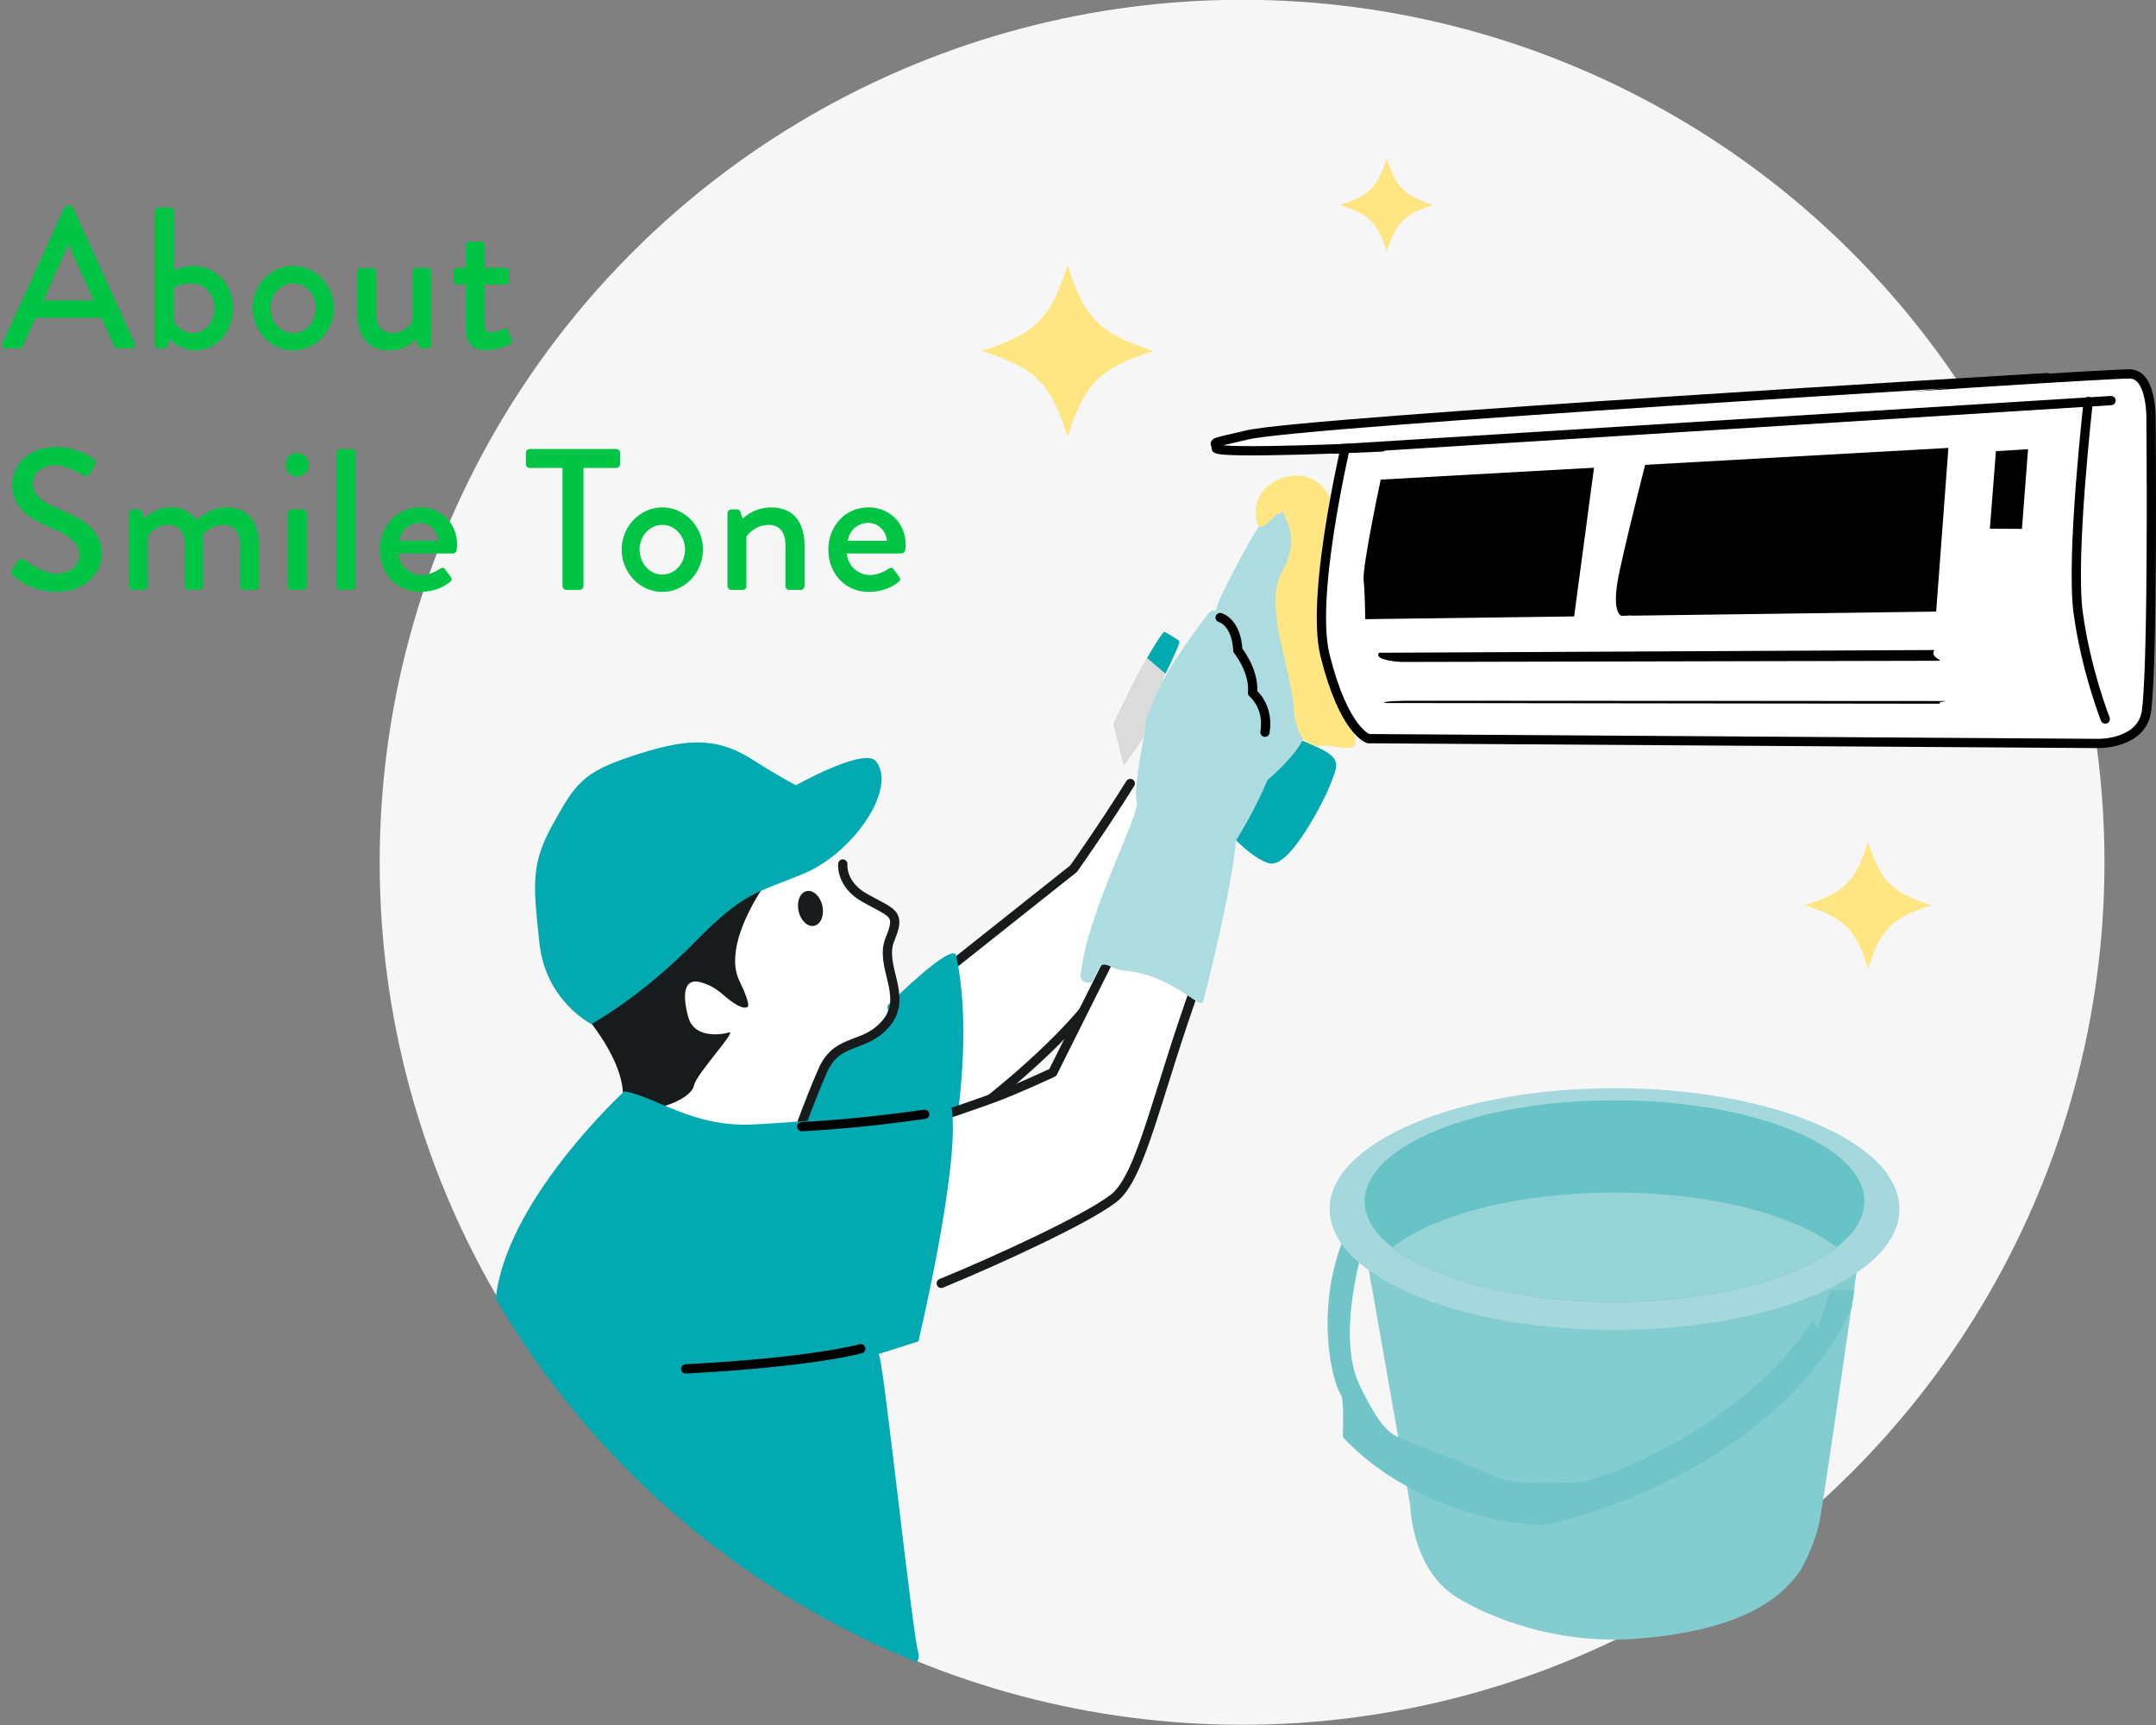 <?xml version="1.0" encoding="utf-8"?>
<!-- Generator: Adobe Illustrator 27.2.0, SVG Export Plug-In . SVG Version: 6.00 Build 0)  -->
<svg version="1.1" id="レイヤー_1" xmlns="http://www.w3.org/2000/svg" xmlns:xlink="http://www.w3.org/1999/xlink" x="0px"
	 y="0px" width="750px" height="600px" viewBox="0 0 750 600" style="enable-background:new 0 0 750 600;" xml:space="preserve">
<rect x="0" y="0" width="750" height="600" fill="#808080" stroke="none"/>
<style type="text/css">
	.st0{fill:#F6F6F6;}
	.st1{fill:#FFFFFF;}
	.st2{fill:#FFFFFF;stroke:#181B1C;stroke-width:3.22;stroke-linecap:round;stroke-linejoin:round;stroke-miterlimit:10;}
	.st3{fill:#01A9B0;}
	.st4{fill:none;stroke:#181B1C;stroke-width:3.22;stroke-linecap:round;stroke-linejoin:round;stroke-miterlimit:10;}
	.st5{fill:#181B1C;}
	.st6{fill:#FCF2DD;}
	.st7{fill:#ACDCDF;}
	.st8{fill:#FFE682;}
	.st9{fill:none;stroke:#000000;stroke-width:3.22;stroke-linecap:round;stroke-linejoin:round;stroke-miterlimit:10;}
	.st10{fill:#FFFFFF;stroke:#000000;stroke-width:3.22;stroke-linecap:round;stroke-linejoin:round;stroke-miterlimit:10;}
	.st11{fill:#DBDBDB;}
	.st12{fill:none;}
	.st13{clip-path:url(#SVGID_00000092443989733644810650000014903082262988226728_);fill:#01A9B0;}
	.st14{fill:#83CCCF;}
	.st15{fill:#71C5C9;}
	.st16{fill:#A5D8DC;}
	.st17{fill:#67C3C6;}
	.st18{fill:#96D3D6;}
	.st19{fill:#00C544;}
</style>
<g>
	<circle class="st0" cx="432.076" cy="299.923" r="300"/>
	<path class="st1" d="M276.581,397.176c0,0,4.528-13.193,9.645-24.854c5.116-11.66,14.782-7.398,22.257-16.693
		c7.475-9.295-2.745-19.623,1.113-28.934c3.858-9.311,1.706-10.164-8.903-14.467c-10.609-4.303-9.524-9.655-9.524-9.655
		s-55.669-43.118-64.492,20.684S226.711,421.546,276.581,397.176z"/>
	<path class="st2" d="M416.514,240.799c22.791-29.864,4.684,32.785,4.684,32.785l-33.167,63.1
		c-5.627,8.814-21.818,34.545-86.33,76.255l9.967-61.709l61.818-49.091c0,0,10.303-14.545,19.708-29.626"/>
	<path class="st3" d="M308.749,349.756c0,0,22.741-22.646,23.872-17.371c6.109,28.499-0.947,65.081-0.947,65.081
		s-37.398,13.686-55.087,11.633c0,0-2.585-4.142,3.764-20.872c6.349-16.73,7.318-21.009,15.055-23.951
		C303.142,361.335,309.849,359.108,308.749,349.756z"/>
	<path class="st4" d="M293.18,300.514c0,0-0.781,7.025,7.513,11.714c9.966,5.634,12.761,5.156,8.903,14.467
		c-3.858,9.311,6.362,19.639-1.113,28.934c-7.475,9.295-17.141,5.033-22.257,16.693c-5.116,11.66-9.645,24.854-9.645,24.854"/>
	
		<ellipse transform="matrix(0.977 -0.213 0.213 0.977 -60.783 67.183)" class="st5" cx="281.869" cy="316.104" rx="4.246" ry="6.176"/>
	<path class="st5" d="M266.214,307.55c0,0-15.213,20.861-8.999,33.634c4.522,9.295,2.712,9.088,2.712,9.088
		s-1.477,1.568-7.749-3.748c-1.769-1.499-4.083-3.687-8.536-4.899c-4.671-1.271-6.84,2.31-4.261,12.006
		c2.014,7.57,11.161,6.371,14.196,5.486s-11.389,14.435-12.149,18.401c-0.759,3.966-9.021,7.04-10.539,7.167
		s-12.262-0.73-13.906-0.35c-1.644,0.379,4.571-9.175-13.906-31.748C195.919,343.838,255.254,305.864,266.214,307.55z"/>
	<path class="st3" d="M205.739,356.209c0,0-15.926-7.941-18.093-28.236s-3.052-27.371,4.665-41.271
		c7.716-13.9,10.257-18.057,27.709-23.767c17.452-5.71,28.349-7.274,41.783,1.293c10.461,6.671,15.097,8.895,15.097,8.895
		s23.864-13.405,27.845-8.309c7.461,9.551-8.058,31.864-24.924,38.954c-16.866,7.09-20.591,6.008-38.666,24.46
		S205.739,356.209,205.739,356.209z"/>
	<path class="st2" d="M317.728,449.41c-27.627,10.758-44.935,15.843-51.515,16.364c-12.282,0.971,28.485-71.515,28.485-71.515
		s6.931,3.192,36.364-7.273c3.681-1.309,13.327-4.536,17.542-6.244c5.417-2.195,11.281-4.742,17.61-7.695l20-40
		c7.045-19.188,4.775-14.04,4.775-14.04s24.69-1.277,27.952,3.131c3.263,4.408,6.446-5.083-2.167,18.604
		c-14.545,40-19.651,68.669-29.481,76.156c-9.594,7.307-40.038,21.323-59.866,29.483"/>
	<path class="st6" d="M401.473,261.611"/>
	<path class="st3" d="M415.174,274.5c0,0,15.334,22.385,26.189,25.754c7.546,2.342,20.035-24.198,20.035-24.198
		s3.122-6.765,3.383-9.367c0.624-6.241-10.202-7.168-35.127-19.515C424.19,244.467,416.056,273.601,415.174,274.5z"/>
	<path class="st7" d="M379.849,341.683c0,0-4.283,0.895-3.892-2.84c2.246-21.467,20.751-55.69,19.475-59.995
		c-1.276-4.305,2.746-23.727,2.746-23.727s-3.332-8.472,22.183-41.735c1.873-2.442,3.529,0.144,3.529,0.144s4.843,5.287,7.38,10.539
		c2.536,5.252,8.013,1.907,6.734,8.978c-1.279,7.071,6.737,2.247,8.196,12.399c2.564,17.845-16.232,46.862-16.232,46.862
		s-0.554,13.256-11.42,56.123c-0.819,3.23-10.861-9.614-27.804-10.872c-4.089-0.304-6.966-4.172-8.622-0.421L379.849,341.683z"/>
	<path class="st7" d="M420.03,251.688c0,0,2.164-6.68,2.745-19.722c0.58-13.042-2.42-15.451,2.523-25.731
		c4.943-10.279,18.421-35.825,20.852-30.736s4.652,8.87,2.018,20.433s0.505,16.397,1.766,27.749
		c1.261,11.352,4.036,23.082,4.036,30.776c0,7.694-24.773,28.768-30.55,25.867s-10.076,14.166-9.802,6.515"/>
	<path class="st8" d="M446.068,198.666c0,0,5.256-8.324,2-16.398c-3.256-8.074-1.28-3.24-3.079-3.6
		c-1.8-0.36-8.118,10.899-8.175-0.763c-0.058-11.662,17.839-17.617,24.541-6.833c10.239,16.475,5.979-8.608,2.6,20.171
		c-3.116,26.538-4.888,45.019,4.111,58.617c8.999,13.598-1.48,10.079-5.199,9.599c-3.72-0.48-11.479,2.752-12.799-13.031
		S439.409,210.827,446.068,198.666z"/>
	<path class="st9" d="M424.44,214.803c0,0,5.658,1.447,6.167,11.407c0,0,5.804,7.114,5.118,14.811c0,0,5.83,4.646,4.311,13.671"/>
	<path class="st10" d="M469.848,147.593c0,0-14.453,58.123-8.904,80.375c6.628,26.58,15.081,28.953,15.081,28.953l253.937,1.675
		c0,0,15.371,0.311,16.783-11.61c2.287-19.298,1.52-100.308,1.52-100.308s0.672-16.584-7.465-16.614
		C727.403,130.014,469.848,147.593,469.848,147.593z"/>
	<path d="M480.303,166.817c0,0-6.425,30.081-5.94,34.968s0.557,13.576,0.557,13.576l198.607-2.631l4.26-56.935L480.303,166.817z"/>
	<path d="M479.711,227.051l193.225-0.951c0,0-1.615,1.668,1.795,3.415c0.296,0.152,0.046,0.319-0.736,0.32l-186.467,0.412
		C487.528,230.248,477.695,229.808,479.711,227.051z"/>
	<path d="M481.785,244.529l193.225,0.238c0,0-1.615-0.417,1.795-0.854c0.297-0.038,0.046-0.08-0.736-0.08l-186.467-0.103
		C489.602,243.73,479.769,243.84,481.785,244.529z"/>
	<polygon points="694.321,156.926 705.494,156.242 703.365,183.957 692.209,183.897 	"/>
	<path class="st1" d="M555.025,158.806l-7.572,56.642l20.13-1.384c0,0-8.766,5.399-4.105-15.838c3.73-16.998,9.9-40.793,9.9-40.793
		L555.025,158.806z"/>
	<path class="st11" d="M398.516,250.422c0,0-0.057,5.063-0.903,6.447c-0.846,1.384-6.709,9.544-6.709,9.544l-3.633-14.599
		c0,0,8.682-18.332,11.306-22.328c2.624-3.996,6.408-7.946,6.408-7.946l0,0c3.453,3.153,3.122,7.69,0.837,11.77L398.516,250.422z"/>
	<path class="st3" d="M399.047,228.885l6.376,5.442c0,0,4.109-8.183,4.787-10.76c0.208-0.793-0.09-0.762-2.79-2.459
		c-1.593-1.001-2.445-1.438-2.618-1.235C403.332,221.591,400.724,225.838,399.047,228.885z"/>
	<circle class="st12" cx="431.166" cy="299.923" r="300"/>
	<g>
		<defs>
			<circle id="SVGID_1_" cx="431.166" cy="299.923" r="300"/>
		</defs>
		<clipPath id="SVGID_00000035511276700273300710000017172629726671471789_">
			<use xlink:href="#SVGID_1_"  style="overflow:visible;"/>
		</clipPath>
		<path style="clip-path:url(#SVGID_00000035511276700273300710000017172629726671471789_);fill:#01A9B0;" d="M217.174,379.593
			c0,0-39.165,35.98-44.369,69.533c-5.204,33.553-14.225,109.07-16.108,123.321s145.921,13.423,148.558,13.423
			c0,0,16.24-4.616,14.168-11.019c-1.858-5.743-11.685-97.208-13.444-102.871c-0.202-0.651-0.314-1.01-0.314-1.01l13.811-4.395
			c0,0,14.657-61.435,11.581-81.147c0,0-52.319,5.063-69.914,5.72C240.634,391.913,228.241,381.437,217.174,379.593z"/>
	</g>
	<path class="st8" d="M401.214,122.067c-18.799,6.094-23.739,11.034-29.833,29.833c-6.094-18.799-11.034-23.739-29.833-29.833
		c18.799-6.094,23.739-11.034,29.833-29.833C377.475,111.033,382.415,115.973,401.214,122.067z"/>
	<path class="st8" d="M498.59,71.284c-10.21,3.31-12.893,5.993-16.203,16.203c-3.31-10.21-5.993-12.893-16.203-16.203
		c10.21-3.31,12.893-5.993,16.203-16.203C485.696,65.291,488.38,67.974,498.59,71.284z"/>
	<path class="st8" d="M671.862,314.865c-13.872,4.497-17.517,8.142-22.014,22.014c-4.497-13.872-8.142-17.517-22.014-22.014
		c13.872-4.497,17.517-8.142,22.014-22.014C654.345,306.723,657.99,310.369,671.862,314.865z"/>
	<path class="st9" d="M278.9,391.862c0,0,17.313-0.634,42.767-4.27"/>
	<path class="st9" d="M299.425,469.123c0,0-16.392,4.684-60.886,7.025"/>
	<path class="st14" d="M474.555,432.629l16.031,91.095c0,0,0.419,21.387,15.372,31.342c0,0,26.157,17.805,63.575,14.898
		c40.596-3.154,51.808-16.804,56.775-23.711c0,0,5.067-8.478,6.812-17.914c1.745-9.436,13.625-92.092,13.625-92.092L474.555,432.629
		z"/>
	<path class="st10" d="M480.757,155.472c0,0-58.172,2.701-57.707,0.376c0.465-2.325-4.067-1.13,11.016-4.61
		c20.12-4.643,278.076-19.89,278.076-19.89"/>
	<line class="st9" x1="464.314" y1="156.203" x2="734.36" y2="139.334"/>
	<path class="st15" d="M645.062,448.877h-8.382l-4.255,13.06l-1.996-2.579c-25.177,38.407-74.199,55.654-80.822,56.101
		c-7.249,0.489-24.12,0.956-29.04-1.643c-4.92-2.599-27.589-11.154-31.379-12.856c-3.79-1.702-7.609-0.948-16.283-19.298
		c-8.308-17.576,1.514-48.443,1.514-48.443l-4.671-7.644c-12.956,25.64-6.954,54.167-3.274,59.508
		c1.176,1.706,0.634,14.751,0.634,14.751c25.097,26.957,65.069,32.019,72.307,30.271c12.109-2.925,27.065-8.683,27.065-8.683
		c54.035-22.494,72.205-53.58,77.744-66.868L645.062,448.877z"/>
	<ellipse class="st16" cx="561.644" cy="420.549" rx="99.113" ry="42.048"/>
	<ellipse class="st17" cx="561.644" cy="417.817" rx="86.911" ry="35.102"/>
	<path class="st18" d="M484.354,433.864c14.429,11.313,43.612,19.056,77.29,19.056c33.679,0,62.862-7.742,77.29-19.056
		c-14.429-11.313-43.612-19.056-77.29-19.056C527.965,414.808,498.782,422.55,484.354,433.864z"/>
	<path class="st9" d="M726.438,139.638c0,0-6.153,53.761-3.505,73.503s9.415,36.952,9.415,36.952"/>
</g>
<g>
	<path class="st19" d="M0.852,119.362l21.492-47.115c0.21-0.42,0.84-0.77,1.19-0.77h0.7c0.35,0,0.98,0.35,1.19,0.77l21.352,47.115
		c0.42,0.91-0.14,1.82-1.19,1.82h-4.411c-0.84,0-1.33-0.42-1.61-1.05l-4.34-9.591H12.333c-1.4,3.22-2.871,6.371-4.271,9.591
		c-0.21,0.49-0.77,1.05-1.61,1.05h-4.41C0.992,121.183,0.432,120.272,0.852,119.362z M32.565,104.521l-8.611-19.182h-0.35
		l-8.541,19.182H32.565z"/>
	<path class="st19" d="M53.813,73.508c0-0.7,0.63-1.33,1.331-1.33h4.06c0.7,0,1.33,0.63,1.33,1.33V94.02
		c0.63-0.21,3.15-1.54,6.721-1.54c7.771,0,13.792,6.511,13.792,14.702c0,8.051-5.67,14.702-13.091,14.702
		c-5.531,0-8.891-3.92-8.891-3.92l-0.56,2.03c-0.21,0.7-0.63,1.19-1.26,1.19h-2.1c-0.7,0-1.331-0.63-1.331-1.33V73.508z
		 M67.115,115.862c4.48,0,7.42-3.991,7.42-8.681c0-4.76-3.29-8.611-7.98-8.611c-3.641,0-6.091,1.61-6.091,1.61v11.481
		C60.814,112.432,62.845,115.862,67.115,115.862z"/>
	<path class="st19" d="M101.967,92.479c7.841,0,14.142,6.721,14.142,14.632c0,8.051-6.301,14.771-14.142,14.771
		s-14.142-6.721-14.142-14.771C87.826,99.2,94.126,92.479,101.967,92.479z M101.967,115.862c4.41,0,7.911-3.921,7.911-8.751
		c0-4.69-3.5-8.541-7.911-8.541c-4.411,0-7.911,3.851-7.911,8.541C94.056,111.941,97.557,115.862,101.967,115.862z"/>
	<path class="st19" d="M124.198,94.51c0-0.7,0.63-1.33,1.33-1.33h3.991c0.7,0,1.33,0.63,1.33,1.33v14.352
		c0,4.551,2.17,7.001,5.741,7.001c4.13,0,6.721-3.36,6.931-4.621V94.51c0-1.12,0.56-1.33,1.54-1.33h3.64
		c0.7,0,1.331,0.63,1.331,1.33v25.343c0,0.7-0.63,1.33-1.331,1.33h-1.96c-0.7,0-1.05-0.49-1.26-1.12l-0.7-2.03
		c-0.63,0.56-3.57,3.851-9.241,3.851c-8.401,0-11.341-5.951-11.341-13.231V94.51z"/>
	<path class="st19" d="M161.991,98.99h-2.94c-0.77,0-1.33-0.63-1.33-1.33v-3.15c0-0.77,0.56-1.33,1.33-1.33h2.94v-7.771
		c0-0.7,0.63-1.331,1.33-1.331l3.991-0.07c0.7,0,1.26,0.63,1.26,1.33v7.841h7.141c0.77,0,1.33,0.56,1.33,1.33v3.15
		c0,0.7-0.56,1.33-1.33,1.33h-7.141v13.861c0,2.38,0.91,2.801,2.24,2.801c1.47,0,3.431-0.84,4.271-1.261c0.91-0.42,1.33,0,1.61,0.63
		l1.26,3.081c0.35,0.77,0.07,1.33-0.63,1.68c-0.7,0.42-4.831,2.101-8.191,2.101c-5.53,0-7.141-3.36-7.141-8.331V98.99z"/>
	<path class="st19" d="M4.283,198.112c0.63-0.91,1.19-1.96,1.82-2.87c0.63-0.91,1.61-1.19,2.38-0.56
		c0.42,0.35,5.811,4.83,11.201,4.83c4.831,0,7.911-2.94,7.911-6.51c0-4.201-3.64-6.861-10.571-9.731
		c-7.141-3.011-12.741-6.721-12.741-14.842c0-5.46,4.2-12.951,15.332-12.951c7,0,12.251,3.64,12.951,4.13
		c0.56,0.35,1.12,1.33,0.42,2.38c-0.56,0.84-1.19,1.82-1.75,2.66c-0.56,0.91-1.47,1.33-2.45,0.7c-0.49-0.28-5.391-3.5-9.451-3.5
		c-5.88,0-7.911,3.71-7.911,6.3c0,3.991,3.08,6.441,8.891,8.821c8.121,3.29,15.052,7.141,15.052,15.682
		c0,7.281-6.511,13.231-15.612,13.231c-8.541,0-13.931-4.48-15.051-5.531C4.072,199.792,3.583,199.302,4.283,198.112z"/>
	<path class="st19" d="M44.833,178.51c0-0.7,0.63-1.33,1.33-1.33h1.96c0.63,0,0.98,0.35,1.19,0.84l0.771,2.38
		c0.63-0.63,3.85-3.92,9.241-3.92c4.061,0,7,1.61,9.031,4.48c0.771-0.77,4.831-4.48,10.151-4.48c8.541,0,11.551,6.021,11.551,13.302
		v14.071c0,0.7-0.56,1.33-1.331,1.33h-3.92c-0.771,0-1.331-0.63-1.331-1.33v-14.352c0-4.41-2.03-6.931-5.811-6.931
		c-4.271,0-6.721,3.01-7.21,3.43c0.14,0.63,0.21,1.96,0.21,3.36v14.492c0,0.7-0.63,1.33-1.33,1.33h-3.71
		c-0.77,0-1.33-0.63-1.33-1.33v-14.352c0-4.48-2.03-6.931-5.951-6.931c-4.201,0-6.581,3.29-6.931,4.2v17.082
		c0,0.7-0.63,1.33-1.33,1.33h-3.921c-0.7,0-1.33-0.63-1.33-1.33V178.51z"/>
	<path class="st19" d="M99.313,161.708c0-2.31,1.75-4.13,3.991-4.13c2.31,0,4.13,1.82,4.13,4.13c0,2.24-1.82,4.061-4.13,4.061
		C101.063,165.769,99.313,163.948,99.313,161.708z M100.083,178.51c0-0.7,0.63-1.33,1.331-1.33h3.99c0.7,0,1.33,0.63,1.33,1.33
		v25.343c0,0.7-0.63,1.33-1.33,1.33h-3.99c-0.7,0-1.331-0.63-1.331-1.33V178.51z"/>
	<path class="st19" d="M116.995,157.508c0-0.7,0.63-1.33,1.33-1.33h3.991c0.7,0,1.33,0.63,1.33,1.33v46.345
		c0,0.7-0.63,1.33-1.33,1.33h-3.991c-0.7,0-1.33-0.63-1.33-1.33V157.508z"/>
	<path class="st19" d="M146.123,176.479c7.28,0,12.881,5.461,12.881,12.951c0,0.49-0.07,1.4-0.14,1.891
		c-0.07,0.7-0.63,1.19-1.26,1.19h-19.042c0.21,3.781,3.5,7.491,8.051,7.491c2.521,0,4.831-1.12,6.231-2.03
		c0.84-0.49,1.33-0.77,1.89-0.07l1.96,2.66c0.49,0.56,0.7,1.12-0.14,1.82c-2.03,1.75-5.67,3.5-10.361,3.5
		c-8.471,0-14.072-6.651-14.072-14.702C132.121,183.271,137.721,176.479,146.123,176.479z M152.493,188.101
		c-0.21-3.36-3.01-6.23-6.441-6.23c-3.78,0-6.721,2.73-7.141,6.23H152.493z"/>
	<path class="st19" d="M195.68,162.758h-11.411c-0.77,0-1.33-0.63-1.33-1.331v-3.92c0-0.7,0.56-1.33,1.33-1.33h30.104
		c0.77,0,1.33,0.63,1.33,1.33v3.92c0,0.7-0.56,1.331-1.33,1.331h-11.412v41.094c0,0.7-0.63,1.33-1.33,1.33h-4.621
		c-0.7,0-1.33-0.63-1.33-1.33V162.758z"/>
	<path class="st19" d="M230.393,176.479c7.841,0,14.142,6.721,14.142,14.632c0,8.051-6.301,14.771-14.142,14.771
		s-14.142-6.721-14.142-14.771C216.251,183.2,222.552,176.479,230.393,176.479z M230.393,199.862c4.41,0,7.911-3.921,7.911-8.751
		c0-4.69-3.5-8.541-7.911-8.541c-4.411,0-7.911,3.851-7.911,8.541C222.482,195.941,225.982,199.862,230.393,199.862z"/>
	<path class="st19" d="M253.058,178.51c0-0.7,0.63-1.33,1.331-1.33h2.03c0.56,0,0.98,0.35,1.12,0.84l0.84,2.38
		c0.49-0.56,4.2-3.92,9.801-3.92c8.541,0,11.691,6.021,11.691,13.302v14.071c0,0.7-0.63,1.33-1.33,1.33h-3.99
		c-0.771,0-1.331-0.63-1.331-1.33v-14.352c0-4.48-2.17-6.931-5.811-6.931c-4.41,0-7.42,3.22-7.771,4.2v17.082
		c0,0.91-0.42,1.33-1.61,1.33h-3.64c-0.7,0-1.331-0.63-1.331-1.33V178.51z"/>
	<path class="st19" d="M302.15,176.479c7.28,0,12.881,5.461,12.881,12.951c0,0.49-0.07,1.4-0.14,1.891
		c-0.07,0.7-0.63,1.19-1.26,1.19h-19.042c0.21,3.781,3.5,7.491,8.051,7.491c2.521,0,4.831-1.12,6.231-2.03
		c0.84-0.49,1.33-0.77,1.89-0.07l1.96,2.66c0.49,0.56,0.7,1.12-0.14,1.82c-2.03,1.75-5.67,3.5-10.361,3.5
		c-8.471,0-14.072-6.651-14.072-14.702C288.148,183.271,293.749,176.479,302.15,176.479z M308.521,188.101
		c-0.21-3.36-3.01-6.23-6.441-6.23c-3.78,0-6.721,2.73-7.141,6.23H308.521z"/>
</g>
</svg>
